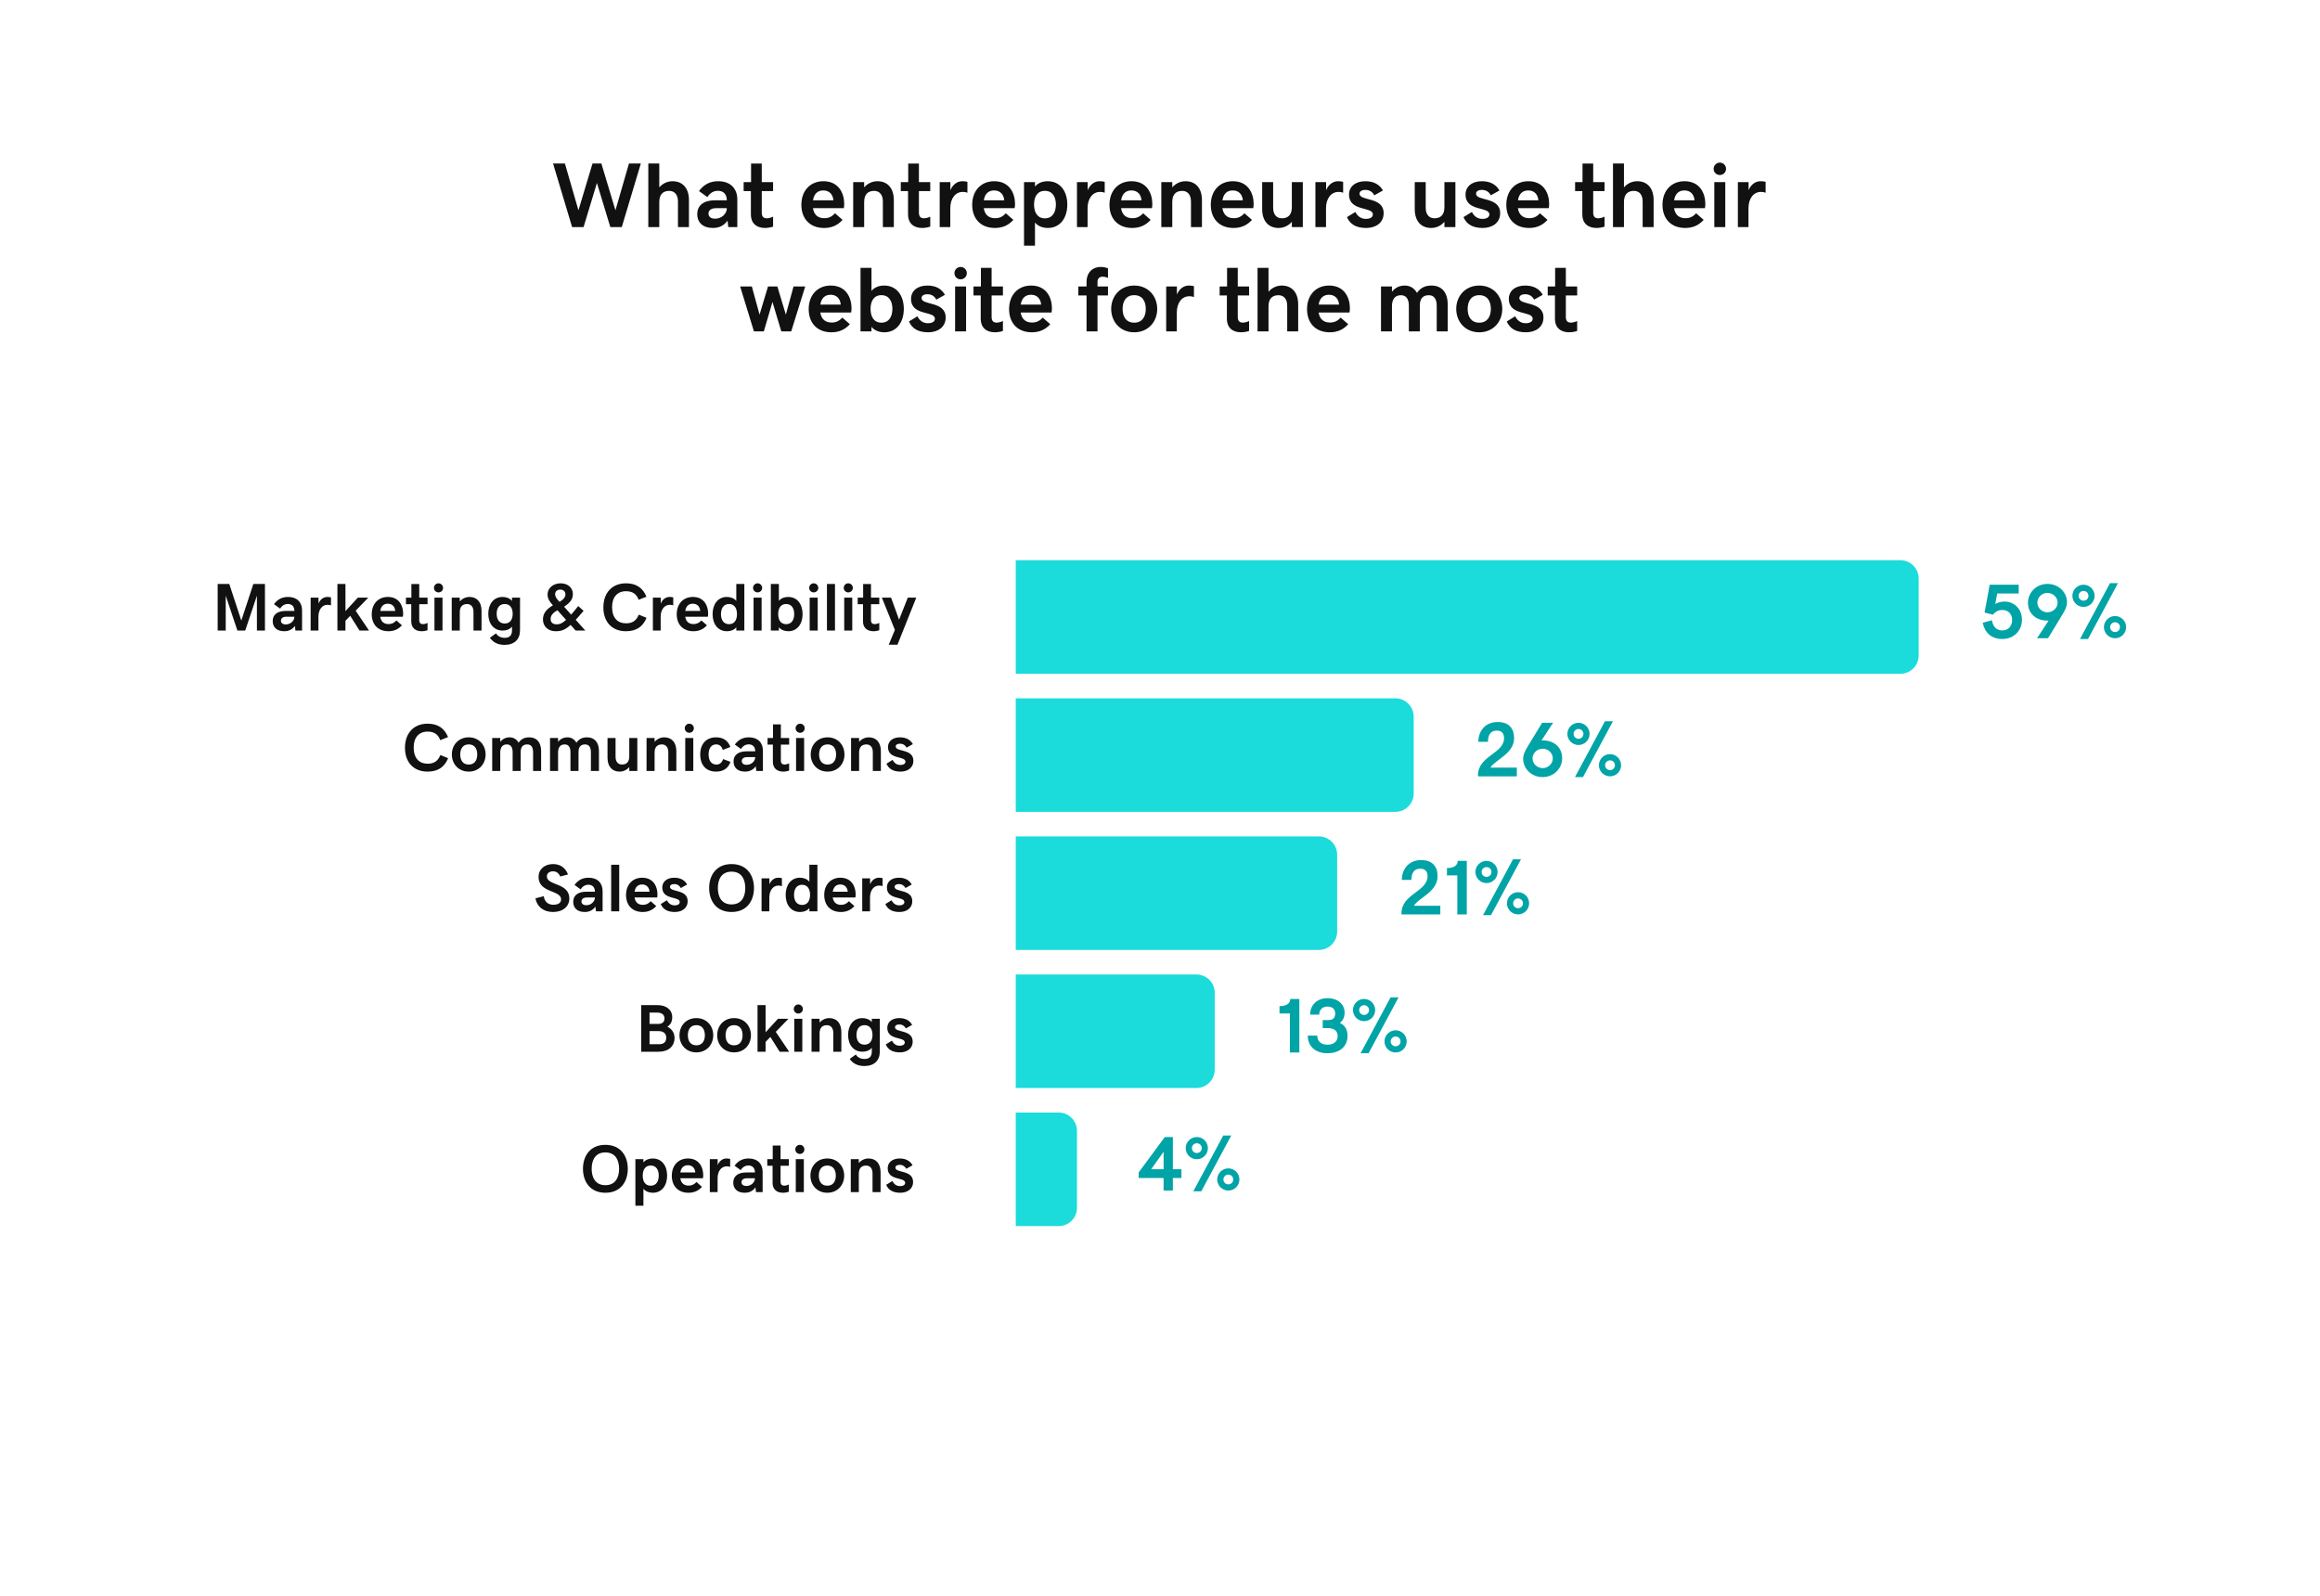 <?xml version="1.0" encoding="UTF-8"?> <svg xmlns="http://www.w3.org/2000/svg" width="756" height="520" viewBox="0 0 756 520" fill="none"><g filter="url(#filter0_d_42_17399)"><g clip-path="url(#clip0_42_17399)"><g filter="url(#filter1_d_42_17399)"><rect width="732" height="496" transform="translate(12 8)" fill="white"></rect><path d="M180.217 48.287H184.084L188.493 63.536L193.078 48.287H195.964L200.549 63.536L204.958 48.287H208.825L202.614 69H198.879L194.514 54.615L190.163 69H186.428L180.217 48.287ZM211.257 48.287H214.831V56.065C215.93 54.791 217.482 54.059 219.152 54.059C222.375 54.059 224.499 56.241 224.499 60.211V69H220.925V60.65C220.925 58.365 219.738 57.208 218.083 57.208C216.047 57.208 214.831 58.351 214.831 60.841V69H211.257V48.287ZM227.209 64.767C227.209 61.94 229.289 60.27 233.039 60.27H236.848C236.848 58.248 235.676 57.179 233.947 57.179C232.497 57.179 231.281 57.94 230.52 59.244L227.78 57.267C229.406 55.069 231.398 54.059 234.064 54.059C238.005 54.059 240.261 56.417 240.261 60.02V69H237.316L237.082 66.905C235.954 68.473 234.401 69.293 232.307 69.293C229.099 69.293 227.209 67.579 227.209 64.767ZM233.039 66.275C235.119 66.275 236.848 64.679 236.848 62.848H233.303C231.677 62.848 230.871 63.565 230.871 64.606C230.871 65.602 231.618 66.275 233.039 66.275ZM249.284 69.293C246.398 69.293 244.685 67.623 244.685 64.957V57.281H242.326V54.352H244.743V48.302H248.229V54.352H251.921V57.281H248.229V64.327C248.229 65.733 248.947 66.144 249.885 66.144C250.632 66.144 251.438 65.851 251.921 65.616V68.853C251.379 69.059 250.295 69.293 249.284 69.293ZM268.547 69.293C263.874 69.293 261.135 66.246 261.135 61.734C261.135 57.179 264.006 54.059 268.312 54.059C273.439 54.059 275.095 58.175 275.095 61.441C275.095 61.998 275.051 62.423 274.963 62.848H264.914C265.266 65.133 266.672 66.114 268.62 66.114C269.968 66.114 271.052 65.66 272.092 64.503L274.553 66.656C272.956 68.429 271.008 69.293 268.547 69.293ZM268.283 57.062C266.511 57.062 265.266 58.072 264.929 60.27H271.579C271.403 58.277 270.188 57.062 268.283 57.062ZM278.024 54.352H281.599V56.065C282.697 54.791 284.25 54.059 285.92 54.059C289.143 54.059 291.267 56.241 291.267 60.211V69H287.692V60.65C287.692 58.365 286.506 57.208 284.851 57.208C282.814 57.208 281.599 58.351 281.599 60.841V69H278.024V54.352ZM300.495 69.293C297.609 69.293 295.896 67.623 295.896 64.957V57.281H293.537V54.352H295.954V48.302H299.44V54.352H303.132V57.281H299.44V64.327C299.44 65.733 300.158 66.144 301.096 66.144C301.843 66.144 302.648 65.851 303.132 65.616V68.853C302.59 69.059 301.506 69.293 300.495 69.293ZM306.208 54.352H309.694V56.988C310.485 55.113 311.921 54.059 313.62 54.059C314.396 54.059 314.924 54.161 315.246 54.264V57.809C314.909 57.677 314.47 57.545 313.708 57.545C311.262 57.545 309.665 59.786 309.665 62.818V69H306.208V54.352ZM324.211 69.293C319.538 69.293 316.799 66.246 316.799 61.734C316.799 57.179 319.67 54.059 323.977 54.059C329.104 54.059 330.759 58.175 330.759 61.441C330.759 61.998 330.715 62.423 330.627 62.848H320.578C320.93 65.133 322.336 66.114 324.284 66.114C325.632 66.114 326.716 65.66 327.756 64.503L330.217 66.656C328.62 68.429 326.672 69.293 324.211 69.293ZM323.947 57.062C322.175 57.062 320.93 58.072 320.593 60.27H327.243C327.067 58.277 325.852 57.062 323.947 57.062ZM333.688 75.064V54.352H337.263V55.802C338.273 54.571 339.826 54.059 341.394 54.059C345.437 54.059 347.795 57.267 347.795 61.676C347.795 66.041 345.437 69.293 341.452 69.293C339.914 69.293 338.273 68.78 337.263 67.52V75.064H333.688ZM340.5 57.193C338.039 57.193 336.955 59.127 336.955 61.676C336.955 64.195 338.039 66.158 340.5 66.158C342.961 66.158 344.074 64.166 344.074 61.676C344.074 59.156 342.961 57.193 340.5 57.193ZM350.944 54.352H354.431V56.988C355.222 55.113 356.657 54.059 358.356 54.059C359.133 54.059 359.66 54.161 359.982 54.264V57.809C359.646 57.677 359.206 57.545 358.444 57.545C355.998 57.545 354.401 59.786 354.401 62.818V69H350.944V54.352ZM368.947 69.293C364.274 69.293 361.535 66.246 361.535 61.734C361.535 57.179 364.406 54.059 368.713 54.059C373.84 54.059 375.495 58.175 375.495 61.441C375.495 61.998 375.451 62.423 375.363 62.848H365.314C365.666 65.133 367.072 66.114 369.021 66.114C370.368 66.114 371.452 65.66 372.492 64.503L374.953 66.656C373.356 68.429 371.408 69.293 368.947 69.293ZM368.684 57.062C366.911 57.062 365.666 58.072 365.329 60.27H371.979C371.804 58.277 370.588 57.062 368.684 57.062ZM378.425 54.352H381.999V56.065C383.098 54.791 384.65 54.059 386.32 54.059C389.543 54.059 391.667 56.241 391.667 60.211V69H388.093V60.65C388.093 58.365 386.906 57.208 385.251 57.208C383.215 57.208 381.999 58.351 381.999 60.841V69H378.425V54.352ZM401.965 69.293C397.292 69.293 394.553 66.246 394.553 61.734C394.553 57.179 397.424 54.059 401.73 54.059C406.857 54.059 408.513 58.175 408.513 61.441C408.513 61.998 408.469 62.423 408.381 62.848H398.332C398.684 65.133 400.09 66.114 402.038 66.114C403.386 66.114 404.47 65.66 405.51 64.503L407.971 66.656C406.374 68.429 404.426 69.293 401.965 69.293ZM401.701 57.062C399.929 57.062 398.684 58.072 398.347 60.27H404.997C404.821 58.277 403.605 57.062 401.701 57.062ZM424.538 69H420.964V67.286C419.865 68.561 418.312 69.293 416.643 69.293C413.42 69.293 411.296 67.11 411.296 63.141V54.352H414.87V62.701C414.87 64.986 416.057 66.144 417.712 66.144C419.748 66.144 420.964 65.001 420.964 62.511V54.352H424.538V69ZM428.64 54.352H432.126V56.988C432.917 55.113 434.353 54.059 436.052 54.059C436.828 54.059 437.355 54.161 437.678 54.264V57.809C437.341 57.677 436.901 57.545 436.14 57.545C433.693 57.545 432.097 59.786 432.097 62.818V69H428.64V54.352ZM445.192 69.293C441.94 69.293 439.934 68.106 438.923 65.763L441.662 64.078C442.468 65.66 443.684 66.334 445.075 66.334C446.599 66.334 447.36 65.733 447.36 64.884C447.36 62.203 439.597 64.064 439.597 58.395C439.597 55.816 441.662 54.059 444.914 54.059C447.668 54.059 449.572 55.143 450.642 57.076L447.844 58.644C447.375 57.779 446.511 56.886 444.929 56.886C443.669 56.886 443.024 57.413 443.024 58.131C443.024 60.636 450.876 59.024 450.876 64.459C450.876 67.814 448.063 69.293 445.192 69.293ZM474.255 69H470.681V67.286C469.582 68.561 468.029 69.293 466.359 69.293C463.137 69.293 461.013 67.11 461.013 63.141V54.352H464.587V62.701C464.587 64.986 465.773 66.144 467.429 66.144C469.465 66.144 470.681 65.001 470.681 62.511V54.352H474.255V69ZM483.161 69.293C479.909 69.293 477.902 68.106 476.892 65.763L479.631 64.078C480.437 65.66 481.652 66.334 483.044 66.334C484.567 66.334 485.329 65.733 485.329 64.884C485.329 62.203 477.565 64.064 477.565 58.395C477.565 55.816 479.631 54.059 482.883 54.059C485.637 54.059 487.541 55.143 488.61 57.076L485.812 58.644C485.344 57.779 484.479 56.886 482.897 56.886C481.638 56.886 480.993 57.413 480.993 58.131C480.993 60.636 488.845 59.024 488.845 64.459C488.845 67.814 486.032 69.293 483.161 69.293ZM498.264 69.293C493.591 69.293 490.852 66.246 490.852 61.734C490.852 57.179 493.723 54.059 498.029 54.059C503.156 54.059 504.812 58.175 504.812 61.441C504.812 61.998 504.768 62.423 504.68 62.848H494.631C494.982 65.133 496.389 66.114 498.337 66.114C499.685 66.114 500.769 65.66 501.809 64.503L504.27 66.656C502.673 68.429 500.725 69.293 498.264 69.293ZM498 57.062C496.228 57.062 494.982 58.072 494.646 60.27H501.296C501.12 58.277 499.904 57.062 498 57.062ZM520.222 69.293C517.336 69.293 515.622 67.623 515.622 64.957V57.281H513.264V54.352H515.681V48.302H519.167V54.352H522.858V57.281H519.167V64.327C519.167 65.733 519.885 66.144 520.822 66.144C521.569 66.144 522.375 65.851 522.858 65.616V68.853C522.316 69.059 521.232 69.293 520.222 69.293ZM525.612 48.287H529.187V56.065C530.285 54.791 531.838 54.059 533.508 54.059C536.73 54.059 538.854 56.241 538.854 60.211V69H535.28V60.65C535.28 58.365 534.094 57.208 532.438 57.208C530.402 57.208 529.187 58.351 529.187 60.841V69H525.612V48.287ZM549.152 69.293C544.479 69.293 541.74 66.246 541.74 61.734C541.74 57.179 544.611 54.059 548.918 54.059C554.045 54.059 555.7 58.175 555.7 61.441C555.7 61.998 555.656 62.423 555.568 62.848H545.52C545.871 65.133 547.277 66.114 549.226 66.114C550.573 66.114 551.657 65.66 552.697 64.503L555.158 66.656C553.562 68.429 551.613 69.293 549.152 69.293ZM548.889 57.062C547.116 57.062 545.871 58.072 545.534 60.27H552.185C552.009 58.277 550.793 57.062 548.889 57.062ZM560.432 52.037C559.304 52.037 558.41 51.144 558.41 50.016C558.41 48.917 559.304 47.994 560.432 47.994C561.56 47.994 562.453 48.917 562.453 50.016C562.453 51.144 561.56 52.037 560.432 52.037ZM558.63 54.352H562.204V69H558.63V54.352ZM566.306 54.352H569.792V56.988C570.583 55.113 572.019 54.059 573.718 54.059C574.494 54.059 575.021 54.161 575.344 54.264V57.809C575.007 57.677 574.567 57.545 573.806 57.545C571.359 57.545 569.763 59.786 569.763 62.818V69H566.306V54.352ZM241.184 88.352H244.992L247.512 97.536L250.266 88.352H253.312L256.081 97.536L258.586 88.352H262.395L257.824 103H254.602L251.716 93.405L248.903 103H245.681L241.184 88.352ZM270.935 103.293C266.262 103.293 263.522 100.246 263.522 95.734C263.522 91.179 266.394 88.059 270.7 88.059C275.827 88.059 277.482 92.175 277.482 95.441C277.482 95.998 277.438 96.423 277.351 96.848H267.302C267.653 99.133 269.06 100.114 271.008 100.114C272.355 100.114 273.439 99.66 274.479 98.503L276.94 100.656C275.344 102.429 273.396 103.293 270.935 103.293ZM270.671 91.061C268.898 91.061 267.653 92.072 267.316 94.269H273.967C273.791 92.277 272.575 91.061 270.671 91.061ZM280.412 103V82.287H283.986V89.802C284.997 88.571 286.55 88.059 288.117 88.059C292.16 88.059 294.519 91.267 294.519 95.676C294.519 100.041 292.16 103.293 288.176 103.293C286.638 103.293 284.997 102.78 283.986 101.521V103H280.412ZM287.224 91.193C284.763 91.193 283.679 93.127 283.679 95.676C283.679 98.195 284.763 100.158 287.224 100.158C289.685 100.158 290.798 98.166 290.798 95.676C290.798 93.156 289.685 91.193 287.224 91.193ZM302.473 103.293C299.221 103.293 297.214 102.106 296.203 99.763L298.942 98.078C299.748 99.66 300.964 100.334 302.355 100.334C303.879 100.334 304.641 99.733 304.641 98.884C304.641 96.203 296.877 98.064 296.877 92.394C296.877 89.816 298.942 88.059 302.194 88.059C304.948 88.059 306.853 89.143 307.922 91.076L305.124 92.644C304.655 91.779 303.791 90.886 302.209 90.886C300.949 90.886 300.305 91.413 300.305 92.131C300.305 94.636 308.156 93.024 308.156 98.459C308.156 101.813 305.344 103.293 302.473 103.293ZM313.034 86.037C311.906 86.037 311.013 85.144 311.013 84.016C311.013 82.917 311.906 81.994 313.034 81.994C314.162 81.994 315.056 82.917 315.056 84.016C315.056 85.144 314.162 86.037 313.034 86.037ZM311.232 88.352H314.807V103H311.232V88.352ZM324.182 103.293C321.296 103.293 319.582 101.623 319.582 98.957V91.281H317.224V88.352H319.641V82.302H323.127V88.352H326.818V91.281H323.127V98.327C323.127 99.733 323.845 100.144 324.782 100.144C325.529 100.144 326.335 99.851 326.818 99.616V102.854C326.276 103.059 325.192 103.293 324.182 103.293ZM336.237 103.293C331.564 103.293 328.825 100.246 328.825 95.734C328.825 91.179 331.696 88.059 336.003 88.059C341.13 88.059 342.785 92.175 342.785 95.441C342.785 95.998 342.741 96.423 342.653 96.848H332.604C332.956 99.133 334.362 100.114 336.311 100.114C337.658 100.114 338.742 99.66 339.782 98.503L342.243 100.656C340.646 102.429 338.698 103.293 336.237 103.293ZM335.974 91.061C334.201 91.061 332.956 92.072 332.619 94.269H339.27C339.094 92.277 337.878 91.061 335.974 91.061ZM354.064 91.281H351.384V88.352H354.064V86.945C354.064 83.62 356.232 81.994 358.605 81.994C359.528 81.994 360.275 82.141 361.052 82.448V85.583C360.598 85.363 359.968 85.173 359.235 85.173C358.518 85.173 357.639 85.627 357.639 86.769V88.352H361.052V91.281H357.639V103H354.064V91.281ZM377.092 95.676C377.092 99.894 374.118 103.293 369.592 103.293C365.065 103.293 362.092 99.894 362.092 95.676C362.092 91.457 365.065 88.059 369.592 88.059C374.118 88.059 377.092 91.457 377.092 95.676ZM373.371 95.676C373.371 93.259 372.302 91.193 369.592 91.193C366.896 91.193 365.812 93.259 365.812 95.676C365.812 98.093 366.882 100.158 369.592 100.158C372.287 100.158 373.371 98.093 373.371 95.676ZM380.021 88.352H383.508V90.988C384.299 89.113 385.734 88.059 387.434 88.059C388.21 88.059 388.737 88.161 389.06 88.264V91.809C388.723 91.677 388.283 91.545 387.521 91.545C385.075 91.545 383.479 93.786 383.479 96.818V103H380.021V88.352ZM404.396 103.293C401.511 103.293 399.797 101.623 399.797 98.957V91.281H397.438V88.352H399.855V82.302H403.342V88.352H407.033V91.281H403.342V98.327C403.342 99.733 404.06 100.144 404.997 100.144C405.744 100.144 406.55 99.851 407.033 99.616V102.854C406.491 103.059 405.407 103.293 404.396 103.293ZM409.787 82.287H413.361V90.065C414.46 88.791 416.013 88.059 417.683 88.059C420.905 88.059 423.029 90.241 423.029 94.211V103H419.455V94.65C419.455 92.365 418.269 91.208 416.613 91.208C414.577 91.208 413.361 92.351 413.361 94.841V103H409.787V82.287ZM433.327 103.293C428.654 103.293 425.915 100.246 425.915 95.734C425.915 91.179 428.786 88.059 433.093 88.059C438.22 88.059 439.875 92.175 439.875 95.441C439.875 95.998 439.831 96.423 439.743 96.848H429.694C430.046 99.133 431.452 100.114 433.4 100.114C434.748 100.114 435.832 99.66 436.872 98.503L439.333 100.656C437.736 102.429 435.788 103.293 433.327 103.293ZM433.063 91.061C431.291 91.061 430.046 92.072 429.709 94.269H436.359C436.184 92.277 434.968 91.061 433.063 91.061ZM450.012 88.352H453.586V90.065C454.626 88.762 456.047 88.059 457.746 88.059C459.46 88.059 460.866 88.894 461.73 90.446C462.917 88.762 464.411 88.059 466.462 88.059C469.699 88.059 471.75 90.168 471.75 94.211V103H468.176V94.65C468.176 92.351 467.224 91.208 465.612 91.208C463.869 91.208 462.668 92.072 462.668 94.562V103H459.094V94.65C459.094 92.351 458.142 91.208 456.53 91.208C454.685 91.208 453.586 92.351 453.586 94.841V103H450.012V88.352ZM489.533 95.676C489.533 99.894 486.56 103.293 482.033 103.293C477.507 103.293 474.533 99.894 474.533 95.676C474.533 91.457 477.507 88.059 482.033 88.059C486.56 88.059 489.533 91.457 489.533 95.676ZM485.812 95.676C485.812 93.259 484.743 91.193 482.033 91.193C479.338 91.193 478.254 93.259 478.254 95.676C478.254 98.093 479.323 100.158 482.033 100.158C484.729 100.158 485.812 98.093 485.812 95.676ZM497.268 103.293C494.016 103.293 492.009 102.106 490.998 99.763L493.737 98.078C494.543 99.66 495.759 100.334 497.15 100.334C498.674 100.334 499.436 99.733 499.436 98.884C499.436 96.203 491.672 98.064 491.672 92.394C491.672 89.816 493.737 88.059 496.989 88.059C499.743 88.059 501.647 89.143 502.717 91.076L499.919 92.644C499.45 91.779 498.586 90.886 497.004 90.886C495.744 90.886 495.1 91.413 495.1 92.131C495.1 94.636 502.951 93.024 502.951 98.459C502.951 101.813 500.139 103.293 497.268 103.293ZM511.301 103.293C508.415 103.293 506.701 101.623 506.701 98.957V91.281H504.343V88.352H506.76V82.302H510.246V88.352H513.938V91.281H510.246V98.327C510.246 99.733 510.964 100.144 511.901 100.144C512.648 100.144 513.454 99.851 513.938 99.616V102.854C513.396 103.059 512.312 103.293 511.301 103.293Z" fill="#111111"></path><path d="M70.934 185.311H74.715L78.636 197.245L82.557 185.311H86.338V200.5H83.717V189.135L79.903 200.5H77.368L73.555 189.135V200.5H70.934V185.311ZM88.862 197.396C88.862 195.322 90.388 194.098 93.138 194.098H95.931C95.931 192.615 95.071 191.831 93.804 191.831C92.74 191.831 91.849 192.39 91.29 193.346L89.281 191.896C90.474 190.284 91.935 189.543 93.89 189.543C96.779 189.543 98.434 191.272 98.434 193.915V200.5H96.274L96.103 198.964C95.275 200.113 94.137 200.715 92.601 200.715C90.248 200.715 88.862 199.458 88.862 197.396ZM93.138 198.502C94.663 198.502 95.931 197.331 95.931 195.988H93.331C92.139 195.988 91.548 196.515 91.548 197.277C91.548 198.008 92.096 198.502 93.138 198.502ZM101.227 189.758H103.783V191.691C104.363 190.316 105.416 189.543 106.662 189.543C107.231 189.543 107.618 189.618 107.854 189.693V192.293C107.607 192.196 107.285 192.1 106.727 192.1C104.933 192.1 103.762 193.743 103.762 195.967V200.5H101.227V189.758ZM112.57 185.311V194.162L116.62 189.758H120.025L115.89 194.022L120.251 200.5H117.157L114.128 195.688L112.57 197.31V200.5H109.949V185.311H112.57ZM126.567 200.715C123.141 200.715 121.132 198.48 121.132 195.172C121.132 191.831 123.237 189.543 126.396 189.543C130.155 189.543 131.369 192.562 131.369 194.957C131.369 195.365 131.337 195.677 131.272 195.988H123.903C124.161 197.664 125.192 198.384 126.621 198.384C127.609 198.384 128.404 198.051 129.167 197.202L130.972 198.781C129.801 200.081 128.372 200.715 126.567 200.715ZM126.374 191.745C125.074 191.745 124.161 192.486 123.914 194.098H128.791C128.662 192.637 127.771 191.745 126.374 191.745ZM137.385 200.715C135.269 200.715 134.012 199.49 134.012 197.535V191.906H132.282V189.758H134.055V185.321H136.611V189.758H139.318V191.906H136.611V197.073C136.611 198.104 137.138 198.405 137.825 198.405C138.373 198.405 138.964 198.19 139.318 198.019V200.393C138.921 200.543 138.126 200.715 137.385 200.715ZM142.896 188.061C142.068 188.061 141.413 187.405 141.413 186.578C141.413 185.772 142.068 185.096 142.896 185.096C143.723 185.096 144.378 185.772 144.378 186.578C144.378 187.405 143.723 188.061 142.896 188.061ZM141.574 189.758H144.195V200.5H141.574V189.758ZM147.203 189.758H149.824V191.015C150.63 190.08 151.769 189.543 152.993 189.543C155.356 189.543 156.914 191.144 156.914 194.055V200.5H154.293V194.377C154.293 192.701 153.423 191.853 152.209 191.853C150.716 191.853 149.824 192.69 149.824 194.517V200.5H147.203V189.758ZM166.84 200.457V199.222C166.099 200.124 164.96 200.5 163.811 200.5C160.846 200.5 159.116 198.19 159.116 195.021C159.116 191.885 160.846 189.543 163.768 189.543C164.896 189.543 166.099 189.919 166.84 190.843V189.758H169.461L169.45 200.457C169.45 203.379 167.603 205.162 164.412 205.162C162.027 205.162 160.577 204.174 159.632 202.853L161.641 201.402C162.06 202.154 163.005 202.874 164.455 202.874C165.97 202.874 166.84 202.133 166.84 200.457ZM164.466 198.201C166.271 198.201 167.065 196.826 167.065 195.021C167.065 193.238 166.271 191.842 164.466 191.842C162.661 191.842 161.845 193.26 161.845 195.021C161.845 196.805 162.661 198.201 164.466 198.201ZM187.594 200.5L185.939 198.652C184.038 200.382 182.813 200.715 181.052 200.715C178.603 200.715 176.927 199.125 176.927 196.869C176.927 195.086 177.84 193.657 180.182 192.271C179.236 191.251 178.431 190.22 178.431 188.705C178.431 186.675 180.246 185.096 182.706 185.096C184.994 185.096 186.67 186.524 186.67 188.555C186.67 190.155 186.015 191.294 183.812 192.723L186.111 195.301C186.767 194.549 187.529 193.636 188.421 192.508L190.172 194.065C189.194 195.226 188.346 196.192 187.604 196.987L190.73 200.5H187.594ZM180.901 188.63C180.901 189.586 181.557 190.338 182.341 191.144C183.694 190.338 184.253 189.543 184.253 188.684C184.253 187.824 183.63 187.147 182.599 187.147C181.6 187.147 180.901 187.728 180.901 188.63ZM179.43 196.762C179.43 197.825 180.139 198.47 181.406 198.47C182.33 198.47 183.146 198.223 184.457 197.009L181.653 193.883C179.967 194.839 179.43 195.666 179.43 196.762ZM203.943 200.715C199.604 200.715 196.617 197.847 196.617 192.948C196.617 188.157 199.496 185.096 203.997 185.096C207.316 185.096 209.454 186.567 210.657 189.457L208.111 190.467C207.467 188.662 206.199 187.674 203.997 187.674C201.193 187.674 199.453 189.564 199.453 192.841C199.453 196.343 201.236 198.137 203.997 198.137C206.038 198.137 207.338 197.32 208.154 195.312L210.679 196.343C209.486 199.265 207.338 200.715 203.943 200.715ZM212.752 189.758H215.309V191.691C215.889 190.316 216.941 189.543 218.188 189.543C218.757 189.543 219.144 189.618 219.38 189.693V192.293C219.133 192.196 218.811 192.1 218.252 192.1C216.458 192.1 215.287 193.743 215.287 195.967V200.5H212.752V189.758ZM225.954 200.715C222.527 200.715 220.519 198.48 220.519 195.172C220.519 191.831 222.624 189.543 225.782 189.543C229.542 189.543 230.756 192.562 230.756 194.957C230.756 195.365 230.724 195.677 230.659 195.988H223.29C223.548 197.664 224.579 198.384 226.008 198.384C226.996 198.384 227.791 198.051 228.554 197.202L230.358 198.781C229.188 200.081 227.759 200.715 225.954 200.715ZM225.761 191.745C224.461 191.745 223.548 192.486 223.301 194.098H228.178C228.049 192.637 227.157 191.745 225.761 191.745ZM242.551 185.311V200.5H239.93V199.437C239.188 200.339 238.05 200.715 236.9 200.715C233.936 200.715 232.206 198.362 232.206 195.129C232.206 191.928 233.936 189.543 236.857 189.543C237.985 189.543 239.188 189.919 239.93 190.843V185.311H242.551ZM237.556 198.416C239.36 198.416 240.155 196.998 240.155 195.129C240.155 193.281 239.36 191.842 237.556 191.842C235.751 191.842 234.935 193.303 234.935 195.129C234.935 196.977 235.751 198.416 237.556 198.416ZM246.88 188.061C246.053 188.061 245.397 187.405 245.397 186.578C245.397 185.772 246.053 185.096 246.88 185.096C247.707 185.096 248.362 185.772 248.362 186.578C248.362 187.405 247.707 188.061 246.88 188.061ZM245.559 189.758H248.18V200.5H245.559V189.758ZM251.188 200.5V185.311H253.809V190.821C254.55 189.919 255.688 189.543 256.838 189.543C259.803 189.543 261.532 191.896 261.532 195.129C261.532 198.33 259.803 200.715 256.881 200.715C255.753 200.715 254.55 200.339 253.809 199.415V200.5H251.188ZM256.183 191.842C254.378 191.842 253.583 193.26 253.583 195.129C253.583 196.977 254.378 198.416 256.183 198.416C257.987 198.416 258.804 196.955 258.804 195.129C258.804 193.281 257.987 191.842 256.183 191.842ZM265.163 188.061C264.336 188.061 263.681 187.405 263.681 186.578C263.681 185.772 264.336 185.096 265.163 185.096C265.99 185.096 266.646 185.772 266.646 186.578C266.646 187.405 265.99 188.061 265.163 188.061ZM263.842 189.758H266.463V200.5H263.842V189.758ZM269.471 200.5V185.311H272.092V200.5H269.471ZM276.421 188.061C275.594 188.061 274.938 187.405 274.938 186.578C274.938 185.772 275.594 185.096 276.421 185.096C277.248 185.096 277.903 185.772 277.903 186.578C277.903 187.405 277.248 188.061 276.421 188.061ZM275.1 189.758H277.721V200.5H275.1V189.758ZM284.596 200.715C282.479 200.715 281.223 199.49 281.223 197.535V191.906H279.493V189.758H281.266V185.321H283.822V189.758H286.529V191.906H283.822V197.073C283.822 198.104 284.349 198.405 285.036 198.405C285.584 198.405 286.175 198.19 286.529 198.019V200.393C286.132 200.543 285.337 200.715 284.596 200.715ZM289.602 205.108L291.61 200.285L287.367 189.758H290.364L292.975 196.955L295.821 189.758H298.582L292.448 205.108H289.602Z" fill="#111111"></path><path d="M139.293 246.465C134.953 246.465 131.967 243.597 131.967 238.698C131.967 233.907 134.846 230.846 139.347 230.846C142.666 230.846 144.804 232.317 146.007 235.207L143.461 236.217C142.816 234.412 141.549 233.424 139.347 233.424C136.543 233.424 134.803 235.314 134.803 238.591C134.803 242.093 136.586 243.887 139.347 243.887C141.388 243.887 142.688 243.07 143.504 241.062L146.028 242.093C144.836 245.015 142.688 246.465 139.293 246.465ZM158.242 240.879C158.242 243.973 156.062 246.465 152.742 246.465C149.423 246.465 147.242 243.973 147.242 240.879C147.242 237.785 149.423 235.293 152.742 235.293C156.062 235.293 158.242 237.785 158.242 240.879ZM155.514 240.879C155.514 239.106 154.729 237.592 152.742 237.592C150.766 237.592 149.971 239.106 149.971 240.879C149.971 242.651 150.755 244.166 152.742 244.166C154.719 244.166 155.514 242.651 155.514 240.879ZM160.391 235.508H163.012V236.765C163.774 235.809 164.816 235.293 166.062 235.293C167.319 235.293 168.351 235.905 168.984 237.044C169.854 235.809 170.95 235.293 172.454 235.293C174.828 235.293 176.332 236.84 176.332 239.805V246.25H173.711V240.127C173.711 238.44 173.013 237.603 171.831 237.603C170.553 237.603 169.672 238.236 169.672 240.062V246.25H167.051V240.127C167.051 238.44 166.353 237.603 165.171 237.603C163.817 237.603 163.012 238.44 163.012 240.267V246.25H160.391V235.508ZM179.232 235.508H181.854V236.765C182.616 235.809 183.658 235.293 184.904 235.293C186.161 235.293 187.192 235.905 187.826 237.044C188.696 235.809 189.792 235.293 191.296 235.293C193.67 235.293 195.174 236.84 195.174 239.805V246.25H192.553V240.127C192.553 238.44 191.854 237.603 190.673 237.603C189.395 237.603 188.514 238.236 188.514 240.062V246.25H185.893V240.127C185.893 238.44 185.194 237.603 184.013 237.603C182.659 237.603 181.854 238.44 181.854 240.267V246.25H179.232V235.508ZM207.678 246.25H205.057V244.993C204.251 245.928 203.112 246.465 201.888 246.465C199.524 246.465 197.967 244.864 197.967 241.953V235.508H200.588V241.631C200.588 243.307 201.458 244.155 202.672 244.155C204.165 244.155 205.057 243.317 205.057 241.491V235.508H207.678V246.25ZM210.686 235.508H213.307V236.765C214.112 235.83 215.251 235.293 216.476 235.293C218.839 235.293 220.396 236.894 220.396 239.805V246.25H217.775V240.127C217.775 238.451 216.905 237.603 215.691 237.603C214.198 237.603 213.307 238.44 213.307 240.267V246.25H210.686V235.508ZM224.618 233.811C223.791 233.811 223.136 233.155 223.136 232.328C223.136 231.522 223.791 230.846 224.618 230.846C225.445 230.846 226.101 231.522 226.101 232.328C226.101 233.155 225.445 233.811 224.618 233.811ZM223.297 235.508H225.918V246.25H223.297V235.508ZM233.319 246.465C230.086 246.465 228.174 244.306 228.174 240.9C228.174 237.452 230.118 235.293 233.352 235.293C235.597 235.293 237.197 236.281 238.003 238.43L235.511 239.396C235.21 238.247 234.458 237.592 233.362 237.592C231.977 237.592 230.902 238.655 230.902 240.857C230.902 243.027 231.923 244.166 233.47 244.166C234.512 244.166 235.328 243.479 235.618 242.383L238.035 243.285C237.326 245.348 235.747 246.465 233.319 246.465ZM239.034 243.146C239.034 241.072 240.56 239.848 243.31 239.848H246.103C246.103 238.365 245.243 237.581 243.976 237.581C242.912 237.581 242.021 238.14 241.462 239.096L239.453 237.646C240.646 236.034 242.106 235.293 244.062 235.293C246.951 235.293 248.605 237.022 248.605 239.665V246.25H246.446L246.274 244.714C245.447 245.863 244.309 246.465 242.772 246.465C240.42 246.465 239.034 245.208 239.034 243.146ZM243.31 244.252C244.835 244.252 246.103 243.081 246.103 241.738H243.503C242.311 241.738 241.72 242.265 241.72 243.027C241.72 243.758 242.268 244.252 243.31 244.252ZM255.223 246.465C253.106 246.465 251.85 245.24 251.85 243.285V237.656H250.12V235.508H251.893V231.071H254.449V235.508H257.156V237.656H254.449V242.823C254.449 243.854 254.976 244.155 255.663 244.155C256.211 244.155 256.802 243.94 257.156 243.769V246.143C256.759 246.293 255.964 246.465 255.223 246.465ZM260.733 233.811C259.906 233.811 259.251 233.155 259.251 232.328C259.251 231.522 259.906 230.846 260.733 230.846C261.561 230.846 262.216 231.522 262.216 232.328C262.216 233.155 261.561 233.811 260.733 233.811ZM259.412 235.508H262.033V246.25H259.412V235.508ZM275.182 240.879C275.182 243.973 273.001 246.465 269.682 246.465C266.362 246.465 264.182 243.973 264.182 240.879C264.182 237.785 266.362 235.293 269.682 235.293C273.001 235.293 275.182 237.785 275.182 240.879ZM272.453 240.879C272.453 239.106 271.669 237.592 269.682 237.592C267.705 237.592 266.91 239.106 266.91 240.879C266.91 242.651 267.694 244.166 269.682 244.166C271.658 244.166 272.453 242.651 272.453 240.879ZM277.33 235.508H279.951V236.765C280.757 235.83 281.896 235.293 283.12 235.293C285.483 235.293 287.041 236.894 287.041 239.805V246.25H284.42V240.127C284.42 238.451 283.55 237.603 282.336 237.603C280.843 237.603 279.951 238.44 279.951 240.267V246.25H277.33V235.508ZM293.465 246.465C291.08 246.465 289.608 245.595 288.867 243.876L290.876 242.641C291.467 243.801 292.358 244.295 293.379 244.295C294.496 244.295 295.055 243.854 295.055 243.231C295.055 241.266 289.361 242.63 289.361 238.473C289.361 236.582 290.876 235.293 293.261 235.293C295.28 235.293 296.677 236.088 297.461 237.506L295.409 238.655C295.065 238.021 294.432 237.366 293.271 237.366C292.348 237.366 291.875 237.753 291.875 238.279C291.875 240.116 297.633 238.935 297.633 242.92C297.633 245.38 295.57 246.465 293.465 246.465Z" fill="#111111"></path><path d="M180.22 292.215C177.104 292.215 174.945 290.453 174.483 287.757L177.19 287.069C177.459 288.992 178.716 289.852 180.338 289.852C182.024 289.852 182.841 289.132 182.841 288.101C182.841 285.007 175.493 286.07 175.493 280.785C175.493 278.304 177.448 276.596 180.241 276.596C182.54 276.596 184.28 277.799 185.086 279.979L182.562 280.646C182.067 279.539 181.348 278.959 180.188 278.959C179.017 278.959 178.2 279.625 178.2 280.603C178.2 283.686 185.526 282.601 185.526 287.811C185.526 290.399 183.421 292.215 180.22 292.215ZM186.794 288.896C186.794 286.822 188.319 285.598 191.069 285.598H193.862C193.862 284.115 193.003 283.331 191.735 283.331C190.672 283.331 189.78 283.89 189.222 284.846L187.213 283.396C188.405 281.784 189.866 281.043 191.821 281.043C194.711 281.043 196.365 282.772 196.365 285.415V292H194.206L194.034 290.464C193.207 291.613 192.068 292.215 190.532 292.215C188.18 292.215 186.794 290.958 186.794 288.896ZM191.069 290.002C192.595 290.002 193.862 288.831 193.862 287.488H191.263C190.07 287.488 189.479 288.015 189.479 288.777C189.479 289.508 190.027 290.002 191.069 290.002ZM199.158 292V276.811H201.779V292H199.158ZM209.438 292.215C206.012 292.215 204.003 289.98 204.003 286.672C204.003 283.331 206.108 281.043 209.267 281.043C213.026 281.043 214.24 284.062 214.24 286.457C214.24 286.865 214.208 287.177 214.144 287.488H206.774C207.032 289.164 208.063 289.884 209.492 289.884C210.48 289.884 211.275 289.551 212.038 288.702L213.843 290.281C212.672 291.581 211.243 292.215 209.438 292.215ZM209.245 283.245C207.945 283.245 207.032 283.986 206.785 285.598H211.662C211.533 284.137 210.642 283.245 209.245 283.245ZM219.912 292.215C217.527 292.215 216.056 291.345 215.314 289.626L217.323 288.391C217.914 289.551 218.806 290.045 219.826 290.045C220.943 290.045 221.502 289.604 221.502 288.981C221.502 287.016 215.809 288.38 215.809 284.223C215.809 282.332 217.323 281.043 219.708 281.043C221.728 281.043 223.124 281.838 223.908 283.256L221.856 284.405C221.513 283.771 220.879 283.116 219.719 283.116C218.795 283.116 218.322 283.503 218.322 284.029C218.322 285.866 224.08 284.685 224.08 288.67C224.08 291.13 222.018 292.215 219.912 292.215ZM238.389 292.215C233.383 292.215 231.084 288.541 231.084 284.405C231.084 280.27 233.383 276.596 238.389 276.596C243.395 276.596 245.693 280.27 245.693 284.405C245.693 288.541 243.395 292.215 238.389 292.215ZM238.389 289.744C241.654 289.744 242.857 287.241 242.857 284.405C242.857 281.569 241.654 279.066 238.389 279.066C235.123 279.066 233.92 281.569 233.92 284.405C233.92 287.241 235.123 289.744 238.389 289.744ZM248.164 281.258H250.721V283.191C251.301 281.816 252.354 281.043 253.6 281.043C254.169 281.043 254.556 281.118 254.792 281.193V283.793C254.545 283.696 254.223 283.6 253.664 283.6C251.87 283.6 250.699 285.243 250.699 287.467V292H248.164V281.258ZM266.361 276.811V292H263.74V290.937C262.999 291.839 261.86 292.215 260.711 292.215C257.746 292.215 256.017 289.862 256.017 286.629C256.017 283.428 257.746 281.043 260.668 281.043C261.796 281.043 262.999 281.419 263.74 282.343V276.811H266.361ZM261.366 289.916C263.171 289.916 263.966 288.498 263.966 286.629C263.966 284.781 263.171 283.342 261.366 283.342C259.562 283.342 258.745 284.803 258.745 286.629C258.745 288.477 259.562 289.916 261.366 289.916ZM274.021 292.215C270.594 292.215 268.585 289.98 268.585 286.672C268.585 283.331 270.69 281.043 273.849 281.043C277.608 281.043 278.822 284.062 278.822 286.457C278.822 286.865 278.79 287.177 278.726 287.488H271.356C271.614 289.164 272.646 289.884 274.074 289.884C275.062 289.884 275.857 289.551 276.62 288.702L278.425 290.281C277.254 291.581 275.825 292.215 274.021 292.215ZM273.827 283.245C272.527 283.245 271.614 283.986 271.367 285.598H276.244C276.115 284.137 275.224 283.245 273.827 283.245ZM280.971 281.258H283.527V283.191C284.107 281.816 285.16 281.043 286.406 281.043C286.976 281.043 287.362 281.118 287.599 281.193V283.793C287.352 283.696 287.029 283.6 286.471 283.6C284.677 283.6 283.506 285.243 283.506 287.467V292H280.971V281.258ZM293.109 292.215C290.725 292.215 289.253 291.345 288.512 289.626L290.521 288.391C291.111 289.551 292.003 290.045 293.023 290.045C294.141 290.045 294.699 289.604 294.699 288.981C294.699 287.016 289.006 288.38 289.006 284.223C289.006 282.332 290.521 281.043 292.905 281.043C294.925 281.043 296.321 281.838 297.105 283.256L295.054 284.405C294.71 283.771 294.076 283.116 292.916 283.116C291.992 283.116 291.52 283.503 291.52 284.029C291.52 285.866 297.277 284.685 297.277 288.67C297.277 291.13 295.215 292.215 293.109 292.215Z" fill="#111111"></path><path d="M208.934 322.561H214.24C217.173 322.561 219.053 324.118 219.053 326.492C219.053 327.889 218.559 328.855 217.474 329.607C218.935 330.306 219.805 331.605 219.805 333.271C219.805 335.924 217.871 337.75 214.648 337.75H208.934V322.561ZM214.434 328.694C215.776 328.694 216.528 328.104 216.528 326.836C216.528 325.794 215.712 324.999 214.197 324.999H211.662V328.694H214.434ZM214.842 335.301C216.292 335.301 217.108 334.592 217.108 333.152C217.108 331.853 216.195 331.036 214.713 331.036H211.662V335.301H214.842ZM232.416 332.379C232.416 335.473 230.235 337.965 226.916 337.965C223.597 337.965 221.416 335.473 221.416 332.379C221.416 329.285 223.597 326.793 226.916 326.793C230.235 326.793 232.416 329.285 232.416 332.379ZM229.688 332.379C229.688 330.606 228.903 329.092 226.916 329.092C224.939 329.092 224.145 330.606 224.145 332.379C224.145 334.151 224.929 335.666 226.916 335.666C228.893 335.666 229.688 334.151 229.688 332.379ZM244.705 332.379C244.705 335.473 242.524 337.965 239.205 337.965C235.886 337.965 233.705 335.473 233.705 332.379C233.705 329.285 235.886 326.793 239.205 326.793C242.524 326.793 244.705 329.285 244.705 332.379ZM241.977 332.379C241.977 330.606 241.192 329.092 239.205 329.092C237.229 329.092 236.434 330.606 236.434 332.379C236.434 334.151 237.218 335.666 239.205 335.666C241.182 335.666 241.977 334.151 241.977 332.379ZM249.475 322.561V331.412L253.524 327.008H256.93L252.794 331.272L257.155 337.75H254.062L251.032 332.938L249.475 334.56V337.75H246.854V322.561H249.475ZM260.142 325.311C259.314 325.311 258.659 324.655 258.659 323.828C258.659 323.022 259.314 322.346 260.142 322.346C260.969 322.346 261.624 323.022 261.624 323.828C261.624 324.655 260.969 325.311 260.142 325.311ZM258.82 327.008H261.441V337.75H258.82V327.008ZM264.449 327.008H267.07V328.265C267.876 327.33 269.015 326.793 270.239 326.793C272.603 326.793 274.16 328.394 274.16 331.305V337.75H271.539V331.627C271.539 329.951 270.669 329.103 269.455 329.103C267.962 329.103 267.07 329.94 267.07 331.767V337.75H264.449V327.008ZM284.086 337.707V336.472C283.345 337.374 282.206 337.75 281.057 337.75C278.092 337.75 276.362 335.44 276.362 332.271C276.362 329.135 278.092 326.793 281.014 326.793C282.142 326.793 283.345 327.169 284.086 328.093V327.008H286.707L286.696 337.707C286.696 340.629 284.849 342.412 281.658 342.412C279.273 342.412 277.823 341.424 276.878 340.103L278.887 338.652C279.306 339.404 280.251 340.124 281.701 340.124C283.216 340.124 284.086 339.383 284.086 337.707ZM281.712 335.451C283.517 335.451 284.312 334.076 284.312 332.271C284.312 330.488 283.517 329.092 281.712 329.092C279.907 329.092 279.091 330.51 279.091 332.271C279.091 334.055 279.907 335.451 281.712 335.451ZM293.238 337.965C290.854 337.965 289.382 337.095 288.641 335.376L290.649 334.141C291.24 335.301 292.132 335.795 293.152 335.795C294.27 335.795 294.828 335.354 294.828 334.731C294.828 332.766 289.135 334.13 289.135 329.973C289.135 328.082 290.649 326.793 293.034 326.793C295.054 326.793 296.45 327.588 297.234 329.006L295.183 330.155C294.839 329.521 294.205 328.866 293.045 328.866C292.121 328.866 291.648 329.253 291.648 329.779C291.648 331.616 297.406 330.435 297.406 334.42C297.406 336.88 295.344 337.965 293.238 337.965Z" fill="#111111"></path><path d="M197.271 383.715C192.266 383.715 189.967 380.041 189.967 375.905C189.967 371.77 192.266 368.096 197.271 368.096C202.277 368.096 204.576 371.77 204.576 375.905C204.576 380.041 202.277 383.715 197.271 383.715ZM197.271 381.244C200.537 381.244 201.74 378.741 201.74 375.905C201.74 373.069 200.537 370.566 197.271 370.566C194.006 370.566 192.803 373.069 192.803 375.905C192.803 378.741 194.006 381.244 197.271 381.244ZM207.047 387.947V372.758H209.668V373.821C210.409 372.919 211.548 372.543 212.697 372.543C215.662 372.543 217.392 374.896 217.392 378.129C217.392 381.33 215.662 383.715 212.74 383.715C211.612 383.715 210.409 383.339 209.668 382.415V387.947H207.047ZM212.042 374.842C210.237 374.842 209.442 376.26 209.442 378.129C209.442 379.977 210.237 381.416 212.042 381.416C213.847 381.416 214.663 379.955 214.663 378.129C214.663 376.281 213.847 374.842 212.042 374.842ZM224.353 383.715C220.926 383.715 218.917 381.48 218.917 378.172C218.917 374.831 221.022 372.543 224.181 372.543C227.94 372.543 229.154 375.562 229.154 377.957C229.154 378.365 229.122 378.677 229.058 378.988H221.688C221.946 380.664 222.978 381.384 224.406 381.384C225.395 381.384 226.189 381.051 226.952 380.202L228.757 381.781C227.586 383.081 226.157 383.715 224.353 383.715ZM224.159 374.745C222.859 374.745 221.946 375.486 221.699 377.098H226.576C226.447 375.637 225.556 374.745 224.159 374.745ZM231.303 372.758H233.859V374.691C234.439 373.316 235.492 372.543 236.738 372.543C237.308 372.543 237.694 372.618 237.931 372.693V375.293C237.684 375.196 237.361 375.1 236.803 375.1C235.009 375.1 233.838 376.743 233.838 378.967V383.5H231.303V372.758ZM238.94 380.396C238.94 378.322 240.466 377.098 243.216 377.098H246.009C246.009 375.615 245.149 374.831 243.882 374.831C242.818 374.831 241.927 375.39 241.368 376.346L239.359 374.896C240.552 373.284 242.013 372.543 243.968 372.543C246.857 372.543 248.512 374.272 248.512 376.915V383.5H246.353L246.181 381.964C245.354 383.113 244.215 383.715 242.679 383.715C240.326 383.715 238.94 382.458 238.94 380.396ZM243.216 381.502C244.741 381.502 246.009 380.331 246.009 378.988H243.409C242.217 378.988 241.626 379.515 241.626 380.277C241.626 381.008 242.174 381.502 243.216 381.502ZM255.129 383.715C253.013 383.715 251.756 382.49 251.756 380.535V374.906H250.026V372.758H251.799V368.321H254.355V372.758H257.062V374.906H254.355V380.073C254.355 381.104 254.882 381.405 255.569 381.405C256.117 381.405 256.708 381.19 257.062 381.019V383.393C256.665 383.543 255.87 383.715 255.129 383.715ZM260.64 371.061C259.812 371.061 259.157 370.405 259.157 369.578C259.157 368.772 259.812 368.096 260.64 368.096C261.467 368.096 262.122 368.772 262.122 369.578C262.122 370.405 261.467 371.061 260.64 371.061ZM259.318 372.758H261.939V383.5H259.318V372.758ZM275.088 378.129C275.088 381.223 272.907 383.715 269.588 383.715C266.269 383.715 264.088 381.223 264.088 378.129C264.088 375.035 266.269 372.543 269.588 372.543C272.907 372.543 275.088 375.035 275.088 378.129ZM272.359 378.129C272.359 376.356 271.575 374.842 269.588 374.842C267.611 374.842 266.816 376.356 266.816 378.129C266.816 379.901 267.601 381.416 269.588 381.416C271.564 381.416 272.359 379.901 272.359 378.129ZM277.236 372.758H279.857V374.015C280.663 373.08 281.802 372.543 283.026 372.543C285.39 372.543 286.947 374.144 286.947 377.055V383.5H284.326V377.377C284.326 375.701 283.456 374.853 282.242 374.853C280.749 374.853 279.857 375.69 279.857 377.517V383.5H277.236V372.758ZM293.371 383.715C290.986 383.715 289.515 382.845 288.773 381.126L290.782 379.891C291.373 381.051 292.265 381.545 293.285 381.545C294.402 381.545 294.961 381.104 294.961 380.481C294.961 378.516 289.268 379.88 289.268 375.723C289.268 373.832 290.782 372.543 293.167 372.543C295.187 372.543 296.583 373.338 297.367 374.756L295.315 375.905C294.972 375.271 294.338 374.616 293.178 374.616C292.254 374.616 291.781 375.003 291.781 375.529C291.781 377.366 297.539 376.185 297.539 380.17C297.539 382.63 295.477 383.715 293.371 383.715Z" fill="#111111"></path><g filter="url(#filter2_d_42_17399)"><path d="M331 177H619.254C622.555 177 625.23 179.676 625.23 182.976V208.024C625.23 211.324 622.555 214 619.254 214H331V177Z" fill="#1BDBDB"></path></g><path d="M652.465 203.247C648.897 203.247 646.774 201.173 646.082 197.963L649.07 197.136C649.49 199.309 650.613 200.457 652.465 200.457C654.292 200.457 655.675 199.136 655.675 197.037C655.675 195.099 654.391 193.79 652.502 193.79C651.255 193.79 650.255 194.272 649.416 195.321L646.7 194.642L648.366 185.543H657.823V188.42H650.823L650.181 191.839C651.119 191.321 652.132 191.049 653.181 191.049C656.379 191.049 658.885 193.457 658.885 196.975C658.885 200.58 656.181 203.247 652.465 203.247ZM663.798 202.988L667.564 197.247H667.082C663.502 197.247 660.835 194.975 660.835 191.407C660.835 188.173 663.514 185.296 667.206 185.296C670.749 185.296 673.552 187.938 673.552 191.272C673.552 192.469 673.181 193.469 671.947 195.481L667.379 202.988H663.798ZM667.181 194.543C668.996 194.543 670.49 193.123 670.49 191.383C670.49 189.642 668.996 188.222 667.181 188.222C665.391 188.222 663.897 189.642 663.897 191.383C663.897 193.123 665.391 194.543 667.181 194.543ZM677.798 203.247L687.564 185.049H690.169L680.403 203.247H677.798ZM678.934 192.79C676.971 192.79 675.317 191.173 675.317 189.173C675.317 187.173 676.971 185.556 678.934 185.556C680.934 185.556 682.552 187.173 682.552 189.173C682.552 191.173 680.934 192.79 678.934 192.79ZM678.934 190.765C679.848 190.765 680.552 190.062 680.552 189.173C680.552 188.296 679.848 187.58 678.934 187.58C678.058 187.58 677.342 188.296 677.342 189.173C677.342 190.062 678.058 190.765 678.934 190.765ZM689.206 203C687.243 203 685.589 201.383 685.589 199.383C685.589 197.383 687.243 195.765 689.206 195.765C691.206 195.765 692.823 197.383 692.823 199.383C692.823 201.383 691.206 203 689.206 203ZM689.206 200.975C690.119 200.975 690.823 200.272 690.823 199.383C690.823 198.506 690.119 197.79 689.206 197.79C688.329 197.79 687.613 198.506 687.613 199.383C687.613 200.272 688.329 200.975 689.206 200.975Z" fill="#00A4A6"></path><g filter="url(#filter3_d_42_17399)"><path d="M331 222H454.684C457.985 222 460.661 224.676 460.661 227.976V253.024C460.661 256.324 457.985 259 454.684 259H331V222Z" fill="#1BDBDB"></path></g><path d="M481.623 248V247.642C481.623 241.309 490.117 240.593 490.117 235.556C490.117 234.111 489.426 233.099 487.759 233.099C485.45 233.099 484.87 234.889 484.87 236.765H481.734C481.734 233.284 483.981 230.296 487.994 230.296C491.598 230.296 493.389 232.272 493.389 235.556C493.389 240.691 487.055 242.679 485.673 245.173H494.277V248H481.623ZM502.685 248.247C499.142 248.247 496.339 245.605 496.339 242.272C496.339 241.074 496.71 240.074 497.944 238.062L502.512 230.556H506.092L502.327 236.296H502.808C506.389 236.296 509.055 238.568 509.055 242.136C509.055 245.37 506.376 248.247 502.685 248.247ZM502.71 245.321C504.5 245.321 505.994 243.901 505.994 242.16C505.994 240.42 504.5 239 502.71 239C500.895 239 499.401 240.42 499.401 242.16C499.401 243.901 500.895 245.321 502.71 245.321ZM513.228 248.247L522.994 230.049H525.599L515.833 248.247H513.228ZM514.364 237.79C512.401 237.79 510.747 236.173 510.747 234.173C510.747 232.173 512.401 230.556 514.364 230.556C516.364 230.556 517.981 232.173 517.981 234.173C517.981 236.173 516.364 237.79 514.364 237.79ZM514.364 235.765C515.278 235.765 515.981 235.062 515.981 234.173C515.981 233.296 515.278 232.58 514.364 232.58C513.487 232.58 512.771 233.296 512.771 234.173C512.771 235.062 513.487 235.765 514.364 235.765ZM524.636 248C522.673 248 521.018 246.383 521.018 244.383C521.018 242.383 522.673 240.765 524.636 240.765C526.636 240.765 528.253 242.383 528.253 244.383C528.253 246.383 526.636 248 524.636 248ZM524.636 245.975C525.549 245.975 526.253 245.272 526.253 244.383C526.253 243.506 525.549 242.79 524.636 242.79C523.759 242.79 523.043 243.506 523.043 244.383C523.043 245.272 523.759 245.975 524.636 245.975Z" fill="#00A4A6"></path><g filter="url(#filter4_d_42_17399)"><path d="M331 267H429.75C433.05 267 435.726 269.676 435.726 272.976V298.024C435.726 301.324 433.05 304 429.75 304H331V267Z" fill="#1BDBDB"></path></g><path d="M456.69 293V292.642C456.69 286.309 465.183 285.593 465.183 280.556C465.183 279.111 464.492 278.099 462.825 278.099C460.517 278.099 459.936 279.889 459.936 281.765H456.801C456.801 278.284 459.048 275.296 463.06 275.296C466.665 275.296 468.455 277.272 468.455 280.556C468.455 285.691 462.122 287.679 460.739 290.173H469.344V293H456.69ZM474.887 280.284H471.504V277.901C473.615 277.901 475.011 277.111 475.011 275.556H477.974V293H474.887V280.284ZM483.257 293.247L493.023 275.049H495.628L485.862 293.247H483.257ZM484.393 282.79C482.43 282.79 480.776 281.173 480.776 279.173C480.776 277.173 482.43 275.556 484.393 275.556C486.393 275.556 488.011 277.173 488.011 279.173C488.011 281.173 486.393 282.79 484.393 282.79ZM484.393 280.765C485.307 280.765 486.011 280.062 486.011 279.173C486.011 278.296 485.307 277.58 484.393 277.58C483.517 277.58 482.801 278.296 482.801 279.173C482.801 280.062 483.517 280.765 484.393 280.765ZM494.665 293C492.702 293 491.048 291.383 491.048 289.383C491.048 287.383 492.702 285.765 494.665 285.765C496.665 285.765 498.282 287.383 498.282 289.383C498.282 291.383 496.665 293 494.665 293ZM494.665 290.975C495.578 290.975 496.282 290.272 496.282 289.383C496.282 288.506 495.578 287.79 494.665 287.79C493.788 287.79 493.072 288.506 493.072 289.383C493.072 290.272 493.788 290.975 494.665 290.975Z" fill="#00A4A6"></path><g filter="url(#filter5_d_42_17399)"><path d="M331 312H389.854C393.155 312 395.83 314.676 395.83 317.976V343.024C395.83 346.324 393.155 349 389.854 349H331V312Z" fill="#1BDBDB"></path></g><path d="M420.326 325.284H416.943V322.901C419.054 322.901 420.449 322.111 420.449 320.556H423.412V338H420.326V325.284ZM432.511 338.247C429.079 338.247 426.153 336.358 426.153 332.494H429.239C429.239 334.407 430.511 335.457 432.597 335.457C434.4 335.457 435.894 334.568 435.894 332.667C435.894 331.037 434.832 330.062 432.733 330.062H431.03V327.432H432.795C434.375 327.432 435.091 326.741 435.091 325.284C435.091 323.765 434.042 323.037 432.56 323.037C430.968 323.037 429.906 324.025 429.881 325.654H426.931C426.931 322.235 429.523 320.296 432.536 320.296C435.943 320.296 438.153 322.296 438.153 324.975C438.153 326.457 437.709 327.469 436.61 328.358C438.326 329.173 439.104 330.531 439.104 332.63C439.104 335.963 436.635 338.247 432.511 338.247ZM443.363 338.247L453.128 320.049H455.733L445.968 338.247H443.363ZM444.499 327.79C442.536 327.79 440.881 326.173 440.881 324.173C440.881 322.173 442.536 320.556 444.499 320.556C446.499 320.556 448.116 322.173 448.116 324.173C448.116 326.173 446.499 327.79 444.499 327.79ZM444.499 325.765C445.412 325.765 446.116 325.062 446.116 324.173C446.116 323.296 445.412 322.58 444.499 322.58C443.622 322.58 442.906 323.296 442.906 324.173C442.906 325.062 443.622 325.765 444.499 325.765ZM454.77 338C452.807 338 451.153 336.383 451.153 334.383C451.153 332.383 452.807 330.765 454.77 330.765C456.77 330.765 458.388 332.383 458.388 334.383C458.388 336.383 456.77 338 454.77 338ZM454.77 335.975C455.684 335.975 456.388 335.272 456.388 334.383C456.388 333.506 455.684 332.79 454.77 332.79C453.894 332.79 453.178 333.506 453.178 334.383C453.178 335.272 453.894 335.975 454.77 335.975Z" fill="#00A4A6"></path><g filter="url(#filter6_d_42_17399)"><path d="M331 357H344.971C348.272 357 350.948 359.676 350.948 362.976V388.024C350.948 391.324 348.272 394 344.971 394H331V357Z" fill="#1BDBDB"></path></g><path d="M379.171 383V378.901H371.048V377.086L379.567 365.556H382.196V376.049H384.986V378.901H382.196V383H379.171ZM375.122 376.049H379.171V370.358L375.122 376.049ZM388.85 383.247L398.616 365.049H401.221L391.455 383.247H388.85ZM389.986 372.79C388.023 372.79 386.369 371.173 386.369 369.173C386.369 367.173 388.023 365.556 389.986 365.556C391.986 365.556 393.604 367.173 393.604 369.173C393.604 371.173 391.986 372.79 389.986 372.79ZM389.986 370.765C390.9 370.765 391.604 370.062 391.604 369.173C391.604 368.296 390.9 367.58 389.986 367.58C389.11 367.58 388.394 368.296 388.394 369.173C388.394 370.062 389.11 370.765 389.986 370.765ZM400.258 383C398.295 383 396.641 381.383 396.641 379.383C396.641 377.383 398.295 375.765 400.258 375.765C402.258 375.765 403.875 377.383 403.875 379.383C403.875 381.383 402.258 383 400.258 383ZM400.258 380.975C401.171 380.975 401.875 380.272 401.875 379.383C401.875 378.506 401.171 377.79 400.258 377.79C399.381 377.79 398.665 378.506 398.665 379.383C398.665 380.272 399.381 380.975 400.258 380.975Z" fill="#00A4A6"></path></g></g></g><defs><filter id="filter0_d_42_17399" x="0" y="0" width="756" height="520" filterUnits="userSpaceOnUse" color-interpolation-filters="sRGB"><feFlood flood-opacity="0" result="BackgroundImageFix"></feFlood><feColorMatrix in="SourceAlpha" type="matrix" values="0 0 0 0 0 0 0 0 0 0 0 0 0 0 0 0 0 0 127 0" result="hardAlpha"></feColorMatrix><feOffset dy="4"></feOffset><feGaussianBlur stdDeviation="6"></feGaussianBlur><feColorMatrix type="matrix" values="0 0 0 0 0 0 0 0 0 0 0 0 0 0 0 0 0 0 0.12 0"></feColorMatrix><feBlend mode="normal" in2="BackgroundImageFix" result="effect1_dropShadow_42_17399"></feBlend><feBlend mode="normal" in="SourceGraphic" in2="effect1_dropShadow_42_17399" result="shape"></feBlend></filter><filter id="filter1_d_42_17399" x="9" y="6" width="738" height="502" filterUnits="userSpaceOnUse" color-interpolation-filters="sRGB"><feFlood flood-opacity="0" result="BackgroundImageFix"></feFlood><feColorMatrix in="SourceAlpha" type="matrix" values="0 0 0 0 0 0 0 0 0 0 0 0 0 0 0 0 0 0 127 0" result="hardAlpha"></feColorMatrix><feOffset dy="1"></feOffset><feGaussianBlur stdDeviation="1.5"></feGaussianBlur><feColorMatrix type="matrix" values="0 0 0 0 0 0 0 0 0 0 0 0 0 0 0 0 0 0 0.05 0"></feColorMatrix><feBlend mode="normal" in2="BackgroundImageFix" result="effect1_dropShadow_42_17399"></feBlend><feBlend mode="normal" in="SourceGraphic" in2="effect1_dropShadow_42_17399" result="shape"></feBlend></filter><filter id="filter2_d_42_17399" x="329.27" y="175.847" width="297.69" height="40.459" filterUnits="userSpaceOnUse" color-interpolation-filters="sRGB"><feFlood flood-opacity="0" result="BackgroundImageFix"></feFlood><feColorMatrix in="SourceAlpha" type="matrix" values="0 0 0 0 0 0 0 0 0 0 0 0 0 0 0 0 0 0 127 0" result="hardAlpha"></feColorMatrix><feOffset dy="0.577"></feOffset><feGaussianBlur stdDeviation="0.865"></feGaussianBlur><feColorMatrix type="matrix" values="0 0 0 0 0 0 0 0 0 0 0 0 0 0 0 0 0 0 0.05 0"></feColorMatrix><feBlend mode="normal" in2="BackgroundImageFix" result="effect1_dropShadow_42_17399"></feBlend><feBlend mode="normal" in="SourceGraphic" in2="effect1_dropShadow_42_17399" result="shape"></feBlend></filter><filter id="filter3_d_42_17399" x="329.27" y="220.847" width="133.119" height="40.459" filterUnits="userSpaceOnUse" color-interpolation-filters="sRGB"><feFlood flood-opacity="0" result="BackgroundImageFix"></feFlood><feColorMatrix in="SourceAlpha" type="matrix" values="0 0 0 0 0 0 0 0 0 0 0 0 0 0 0 0 0 0 127 0" result="hardAlpha"></feColorMatrix><feOffset dy="0.577"></feOffset><feGaussianBlur stdDeviation="0.865"></feGaussianBlur><feColorMatrix type="matrix" values="0 0 0 0 0 0 0 0 0 0 0 0 0 0 0 0 0 0 0.05 0"></feColorMatrix><feBlend mode="normal" in2="BackgroundImageFix" result="effect1_dropShadow_42_17399"></feBlend><feBlend mode="normal" in="SourceGraphic" in2="effect1_dropShadow_42_17399" result="shape"></feBlend></filter><filter id="filter4_d_42_17399" x="329.27" y="265.847" width="108.186" height="40.459" filterUnits="userSpaceOnUse" color-interpolation-filters="sRGB"><feFlood flood-opacity="0" result="BackgroundImageFix"></feFlood><feColorMatrix in="SourceAlpha" type="matrix" values="0 0 0 0 0 0 0 0 0 0 0 0 0 0 0 0 0 0 127 0" result="hardAlpha"></feColorMatrix><feOffset dy="0.577"></feOffset><feGaussianBlur stdDeviation="0.865"></feGaussianBlur><feColorMatrix type="matrix" values="0 0 0 0 0 0 0 0 0 0 0 0 0 0 0 0 0 0 0.05 0"></feColorMatrix><feBlend mode="normal" in2="BackgroundImageFix" result="effect1_dropShadow_42_17399"></feBlend><feBlend mode="normal" in="SourceGraphic" in2="effect1_dropShadow_42_17399" result="shape"></feBlend></filter><filter id="filter5_d_42_17399" x="329.27" y="310.847" width="68.291" height="40.459" filterUnits="userSpaceOnUse" color-interpolation-filters="sRGB"><feFlood flood-opacity="0" result="BackgroundImageFix"></feFlood><feColorMatrix in="SourceAlpha" type="matrix" values="0 0 0 0 0 0 0 0 0 0 0 0 0 0 0 0 0 0 127 0" result="hardAlpha"></feColorMatrix><feOffset dy="0.577"></feOffset><feGaussianBlur stdDeviation="0.865"></feGaussianBlur><feColorMatrix type="matrix" values="0 0 0 0 0 0 0 0 0 0 0 0 0 0 0 0 0 0 0.05 0"></feColorMatrix><feBlend mode="normal" in2="BackgroundImageFix" result="effect1_dropShadow_42_17399"></feBlend><feBlend mode="normal" in="SourceGraphic" in2="effect1_dropShadow_42_17399" result="shape"></feBlend></filter><filter id="filter6_d_42_17399" x="329.27" y="355.847" width="23.408" height="40.459" filterUnits="userSpaceOnUse" color-interpolation-filters="sRGB"><feFlood flood-opacity="0" result="BackgroundImageFix"></feFlood><feColorMatrix in="SourceAlpha" type="matrix" values="0 0 0 0 0 0 0 0 0 0 0 0 0 0 0 0 0 0 127 0" result="hardAlpha"></feColorMatrix><feOffset dy="0.577"></feOffset><feGaussianBlur stdDeviation="0.865"></feGaussianBlur><feColorMatrix type="matrix" values="0 0 0 0 0 0 0 0 0 0 0 0 0 0 0 0 0 0 0.05 0"></feColorMatrix><feBlend mode="normal" in2="BackgroundImageFix" result="effect1_dropShadow_42_17399"></feBlend><feBlend mode="normal" in="SourceGraphic" in2="effect1_dropShadow_42_17399" result="shape"></feBlend></filter><clipPath id="clip0_42_17399"><rect x="12" y="8" width="732" height="496" rx="16" fill="white"></rect></clipPath></defs></svg> 